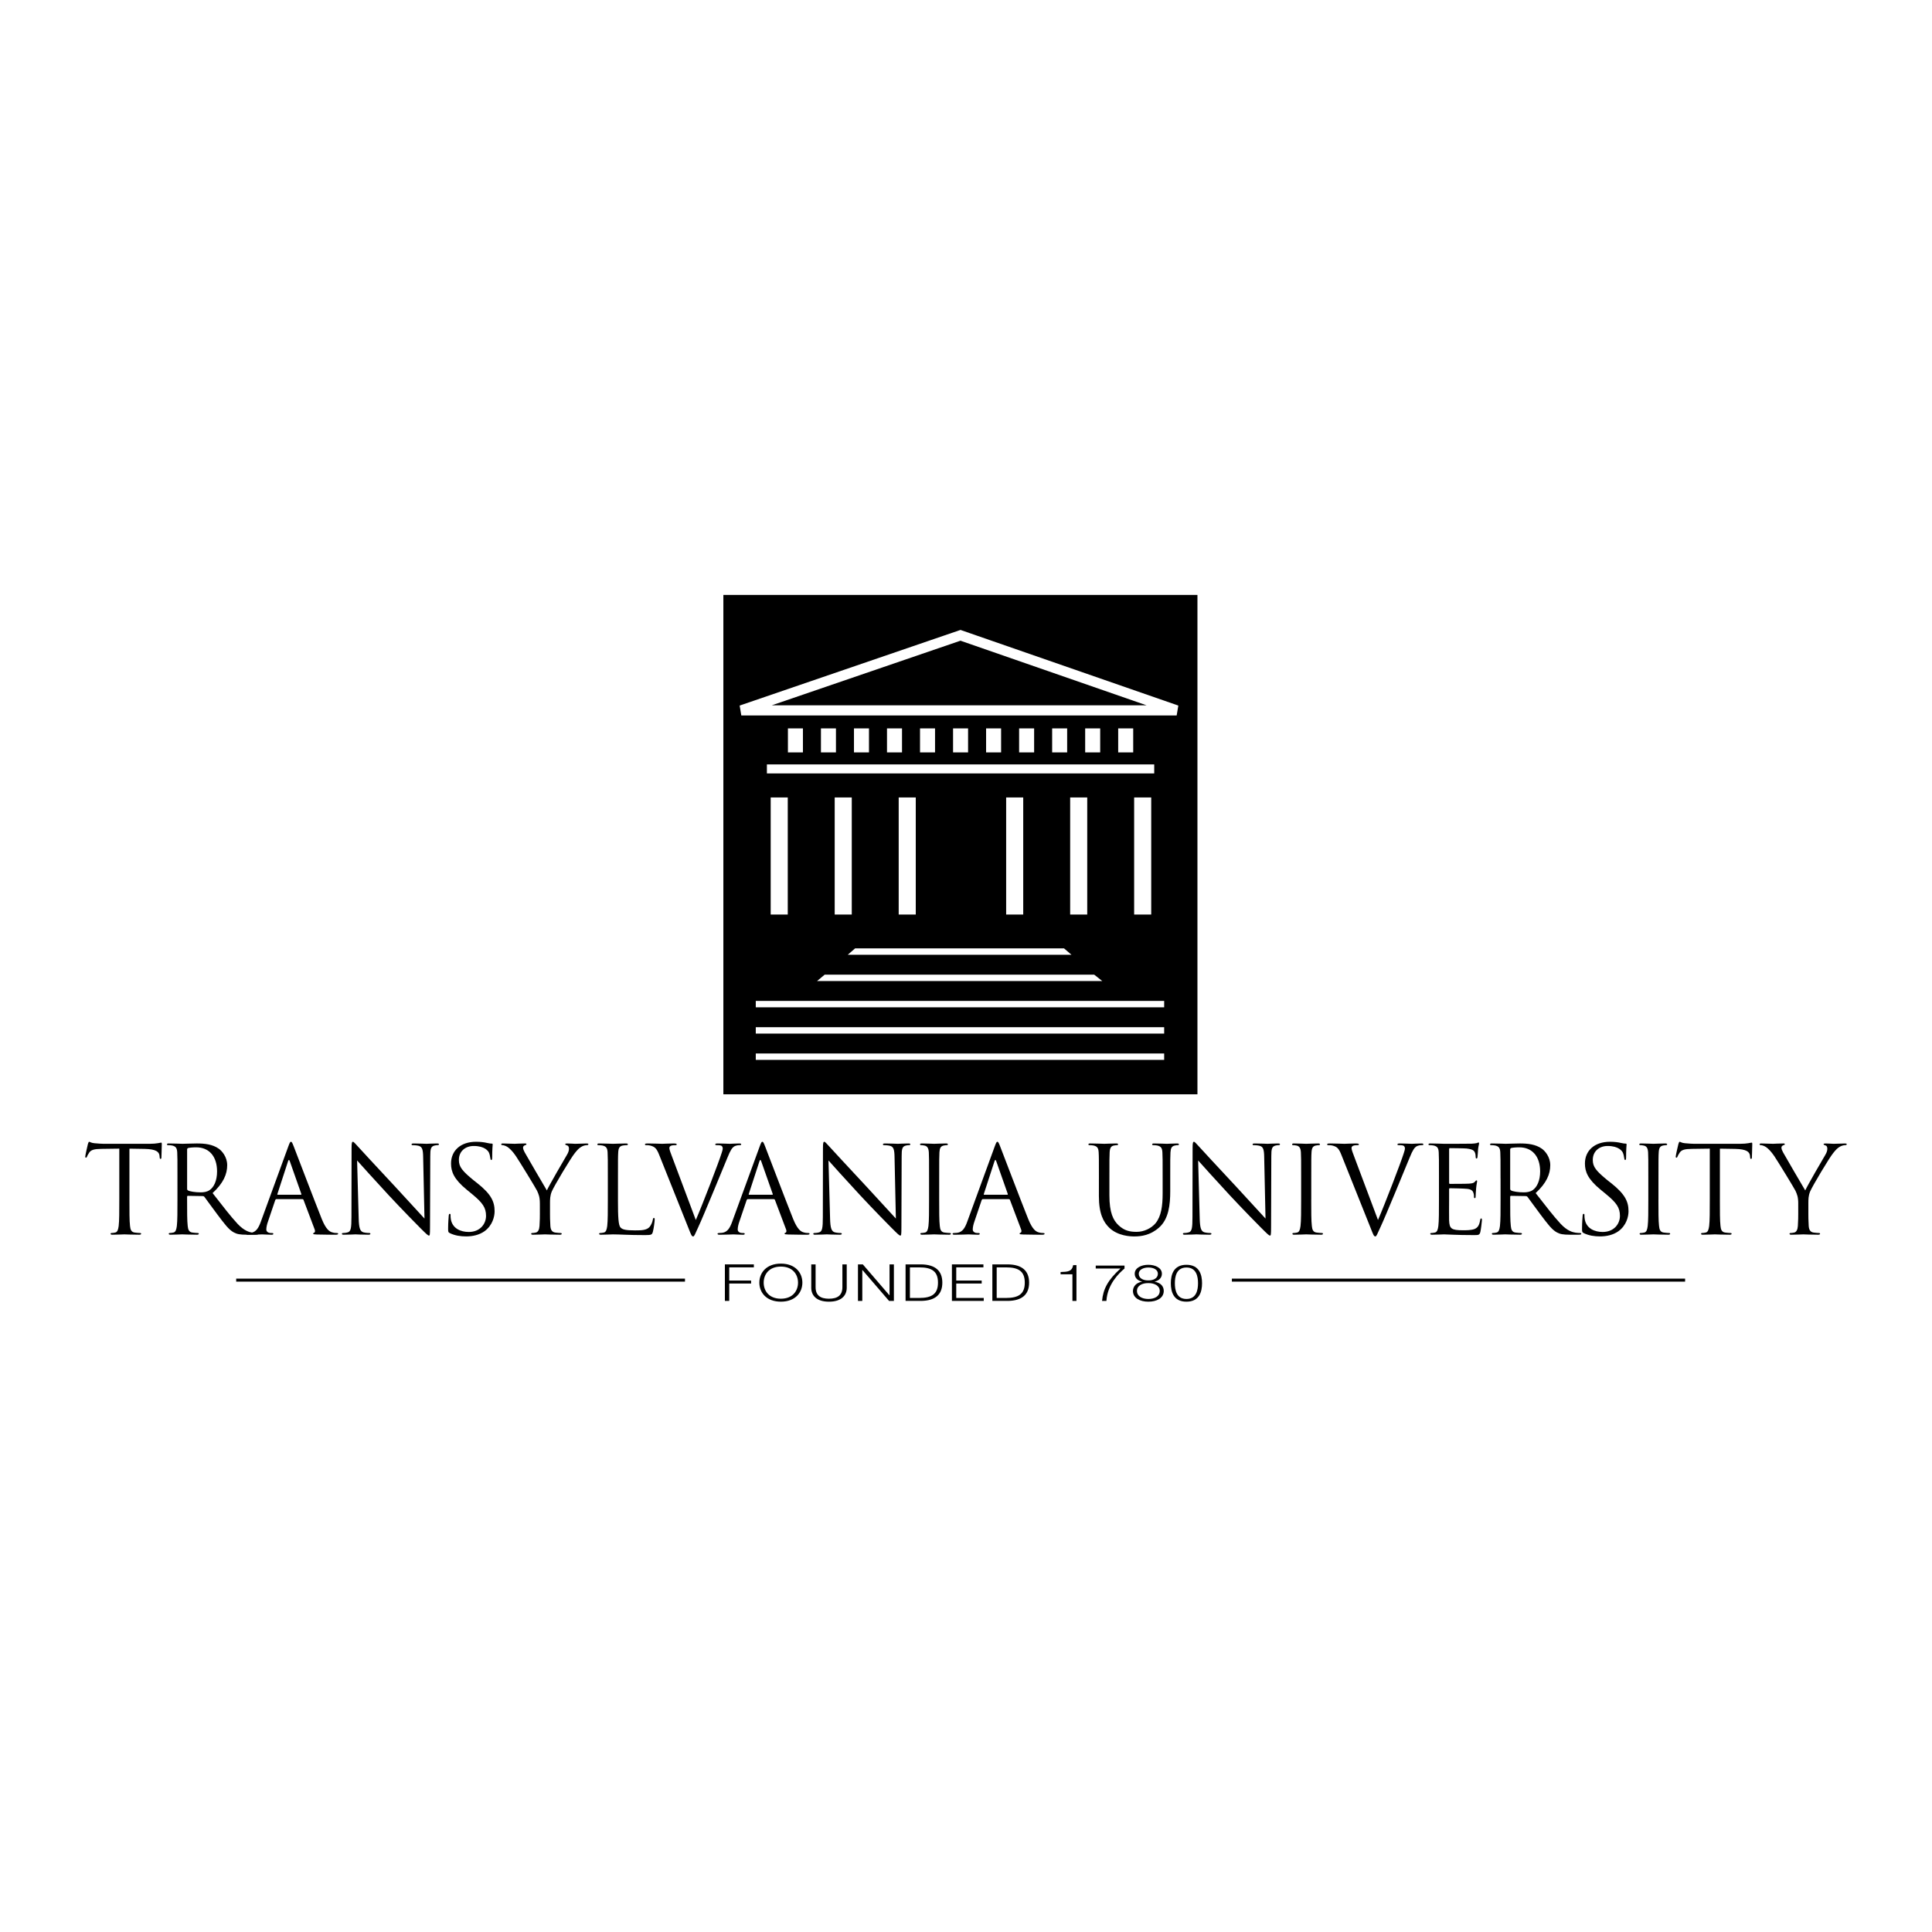 <?xml version="1.0" encoding="utf-8"?>
<!-- Generator: Adobe Illustrator 13.0.0, SVG Export Plug-In . SVG Version: 6.00 Build 14948)  -->
<!DOCTYPE svg PUBLIC "-//W3C//DTD SVG 1.0//EN" "http://www.w3.org/TR/2001/REC-SVG-20010904/DTD/svg10.dtd">
<svg version="1.0" id="Layer_1" xmlns="http://www.w3.org/2000/svg" xmlns:xlink="http://www.w3.org/1999/xlink" x="0px" y="0px"
	 width="192.756px" height="192.756px" viewBox="0 0 192.756 192.756" enable-background="new 0 0 192.756 192.756"
	 xml:space="preserve">
<g>
	<polygon fill-rule="evenodd" clip-rule="evenodd" fill="#FFFFFF" points="0,0 192.756,0 192.756,192.756 0,192.756 0,0 	"/>
	<path fill="none" stroke="#000000" stroke-width="0.3" stroke-miterlimit="2.613" d="M23.565,127.719h44.776 M122.905,127.719
		h45.218"/>
	<polygon fill-rule="evenodd" clip-rule="evenodd" points="72.17,59.356 119.469,59.356 119.469,109.179 72.17,109.179 
		72.17,59.356 	"/>
	<polygon fill-rule="evenodd" clip-rule="evenodd" fill="#FFFFFF" points="113.154,91.244 114.857,91.244 114.857,79.562 
		113.154,79.562 113.154,91.244 	"/>
	<polygon fill-rule="evenodd" clip-rule="evenodd" stroke="#FFFFFF" stroke-width="1.015" stroke-miterlimit="2.613" points="
		73.96,70.874 117.396,70.874 95.828,63.385 73.96,70.874 	"/>
	<polygon fill-rule="evenodd" clip-rule="evenodd" fill="#FFFFFF" points="76.514,77.164 115.157,77.164 115.157,76.266 
		76.514,76.266 76.514,77.164 	"/>
	<polygon fill-rule="evenodd" clip-rule="evenodd" fill="#FFFFFF" points="78.611,75.067 80.108,75.067 80.108,72.672 
		78.611,72.672 78.611,75.067 	"/>
	<polygon fill-rule="evenodd" clip-rule="evenodd" fill="#FFFFFF" points="81.906,75.067 83.403,75.067 83.403,72.672 
		81.906,72.672 81.906,75.067 	"/>
	<polygon fill-rule="evenodd" clip-rule="evenodd" fill="#FFFFFF" points="85.201,75.067 86.698,75.067 86.698,72.672 
		85.201,72.672 85.201,75.067 	"/>
	<polygon fill-rule="evenodd" clip-rule="evenodd" fill="#FFFFFF" points="88.496,75.067 89.994,75.067 89.994,72.672 
		88.496,72.672 88.496,75.067 	"/>
	<polygon fill-rule="evenodd" clip-rule="evenodd" fill="#FFFFFF" points="91.791,75.067 93.289,75.067 93.289,72.672 
		91.791,72.672 91.791,75.067 	"/>
	<polygon fill-rule="evenodd" clip-rule="evenodd" fill="#FFFFFF" points="95.087,75.067 96.585,75.067 96.585,72.672 
		95.087,72.672 95.087,75.067 	"/>
	<polygon fill-rule="evenodd" clip-rule="evenodd" fill="#FFFFFF" points="98.383,75.067 99.88,75.067 99.88,72.672 98.383,72.672 
		98.383,75.067 	"/>
	<polygon fill-rule="evenodd" clip-rule="evenodd" fill="#FFFFFF" points="101.677,75.067 103.175,75.067 103.175,72.672 
		101.677,72.672 101.677,75.067 	"/>
	<polygon fill-rule="evenodd" clip-rule="evenodd" fill="#FFFFFF" points="104.973,75.067 106.47,75.067 106.47,72.672 
		104.973,72.672 104.973,75.067 	"/>
	<polygon fill-rule="evenodd" clip-rule="evenodd" fill="#FFFFFF" points="108.268,75.067 109.766,75.067 109.766,72.672 
		108.268,72.672 108.268,75.067 	"/>
	<polygon fill-rule="evenodd" clip-rule="evenodd" fill="#FFFFFF" points="111.562,75.067 113.06,75.067 113.06,72.672 
		111.562,72.672 111.562,75.067 	"/>
	<polygon fill-rule="evenodd" clip-rule="evenodd" fill="#FFFFFF" points="106.77,91.244 108.473,91.244 108.473,79.562 
		106.77,79.562 106.77,91.244 	"/>
	<polygon fill-rule="evenodd" clip-rule="evenodd" fill="#FFFFFF" points="100.384,91.244 102.087,91.244 102.087,79.562 
		100.384,79.562 100.384,91.244 	"/>
	<polygon fill-rule="evenodd" clip-rule="evenodd" fill="#FFFFFF" points="89.663,91.244 91.366,91.244 91.366,79.562 
		89.663,79.562 89.663,91.244 	"/>
	<polygon fill-rule="evenodd" clip-rule="evenodd" fill="#FFFFFF" points="83.278,91.244 84.981,91.244 84.981,79.562 
		83.278,79.562 83.278,91.244 	"/>
	<polygon fill-rule="evenodd" clip-rule="evenodd" fill="#FFFFFF" points="76.892,91.244 78.595,91.244 78.595,79.562 
		76.892,79.562 76.892,91.244 	"/>
	<polygon fill-rule="evenodd" clip-rule="evenodd" fill="#FFFFFF" points="75.404,105.744 116.149,105.744 116.149,105.106 
		75.404,105.106 75.404,105.744 	"/>
	<polygon fill-rule="evenodd" clip-rule="evenodd" fill="#FFFFFF" points="75.404,103.122 116.149,103.122 116.149,102.484 
		75.404,102.484 75.404,103.122 	"/>
	<polygon fill-rule="evenodd" clip-rule="evenodd" fill="#FFFFFF" points="75.404,100.5 116.149,100.5 116.149,99.862 
		75.404,99.862 75.404,100.5 	"/>
	<polygon fill-rule="evenodd" clip-rule="evenodd" fill="#FFFFFF" points="109.975,97.88 109.17,97.242 82.278,97.242 81.516,97.88 
		109.975,97.88 	"/>
	<polygon fill-rule="evenodd" clip-rule="evenodd" fill="#FFFFFF" points="106.902,95.258 106.158,94.62 85.316,94.62 
		84.581,95.258 106.902,95.258 	"/>
	<path fill-rule="evenodd" clip-rule="evenodd" d="M12.912,119.696c0,1.156,0,2.107,0.06,2.614c0.037,0.349,0.109,0.614,0.47,0.662
		c0.168,0.023,0.433,0.047,0.542,0.047c0.072,0,0.097,0.037,0.097,0.073c0,0.061-0.061,0.096-0.194,0.096
		c-0.663,0-1.42-0.035-1.48-0.035c-0.061,0-0.82,0.035-1.181,0.035c-0.132,0-0.193-0.023-0.193-0.096
		c0-0.036,0.025-0.073,0.097-0.073c0.108,0,0.252-0.023,0.361-0.047c0.241-0.048,0.301-0.313,0.35-0.662
		c0.061-0.507,0.061-1.458,0.061-2.614v-5.096l-1.784,0.024c-0.747,0.012-1.036,0.096-1.229,0.386
		c-0.132,0.205-0.169,0.289-0.204,0.373c-0.037,0.097-0.073,0.12-0.122,0.12c-0.036,0-0.059-0.035-0.059-0.107
		c0-0.12,0.241-1.158,0.265-1.253c0.023-0.072,0.072-0.229,0.12-0.229c0.084,0,0.205,0.12,0.531,0.145
		c0.348,0.036,0.806,0.06,0.951,0.06h4.518c0.771,0,1.095-0.12,1.193-0.12c0.06,0,0.06,0.073,0.06,0.146
		c0,0.361-0.037,1.192-0.037,1.325c0,0.107-0.036,0.155-0.083,0.155c-0.06,0-0.085-0.035-0.097-0.204l-0.012-0.132
		c-0.048-0.362-0.325-0.64-1.482-0.663l-1.518-0.024V119.696L12.912,119.696z"/>
	<path fill-rule="evenodd" clip-rule="evenodd" d="M17.705,117.576c0-1.879,0-2.217-0.023-2.602
		c-0.025-0.409-0.121-0.603-0.519-0.688c-0.095-0.023-0.301-0.035-0.409-0.035c-0.048,0-0.097-0.024-0.097-0.072
		c0-0.073,0.061-0.097,0.192-0.097c0.542,0,1.302,0.035,1.362,0.035c0.132,0,1.047-0.035,1.421-0.035
		c0.759,0,1.566,0.072,2.205,0.53c0.301,0.216,0.831,0.807,0.831,1.639c0,0.89-0.373,1.781-1.458,2.782
		c0.988,1.265,1.807,2.336,2.506,3.083c0.649,0.687,1.168,0.818,1.469,0.867c0.229,0.035,0.396,0.035,0.47,0.035
		c0.06,0,0.107,0.037,0.107,0.073c0,0.072-0.072,0.096-0.289,0.096h-0.856c-0.675,0-0.976-0.06-1.289-0.229
		c-0.518-0.276-0.939-0.867-1.626-1.771c-0.505-0.663-1.071-1.47-1.312-1.782c-0.048-0.049-0.085-0.072-0.157-0.072l-1.481-0.024
		c-0.06,0-0.085,0.036-0.085,0.097v0.289c0,1.156,0,2.107,0.06,2.614c0.037,0.349,0.109,0.614,0.47,0.662
		c0.169,0.023,0.434,0.047,0.542,0.047c0.072,0,0.096,0.037,0.096,0.073c0,0.061-0.06,0.096-0.192,0.096
		c-0.663,0-1.421-0.035-1.481-0.035c-0.012,0-0.771,0.035-1.133,0.035c-0.132,0-0.192-0.023-0.192-0.096
		c0-0.036,0.023-0.073,0.097-0.073c0.107,0,0.252-0.023,0.361-0.047c0.24-0.048,0.3-0.313,0.349-0.662
		c0.06-0.507,0.06-1.458,0.06-2.614V117.576L17.705,117.576z M18.669,118.624c0,0.061,0.025,0.108,0.085,0.145
		c0.181,0.108,0.735,0.192,1.265,0.192c0.288,0,0.625-0.035,0.902-0.229c0.422-0.289,0.736-0.939,0.736-1.855
		c0-1.506-0.796-2.408-2.085-2.408c-0.361,0-0.686,0.036-0.806,0.071c-0.061,0.025-0.097,0.073-0.097,0.146V118.624L18.669,118.624z
		"/>
	<path fill-rule="evenodd" clip-rule="evenodd" d="M28.763,114.384c0.144-0.397,0.192-0.47,0.265-0.47s0.12,0.061,0.265,0.434
		c0.181,0.458,2.073,5.433,2.807,7.264c0.433,1.072,0.783,1.265,1.036,1.337c0.181,0.06,0.361,0.071,0.482,0.071
		c0.072,0,0.12,0.014,0.12,0.073c0,0.072-0.109,0.096-0.241,0.096c-0.18,0-1.061,0-1.891-0.023
		c-0.229-0.012-0.362-0.012-0.362-0.085c0-0.047,0.036-0.072,0.084-0.084c0.072-0.023,0.144-0.132,0.072-0.324l-1.12-2.964
		c-0.025-0.048-0.048-0.072-0.108-0.072h-2.59c-0.06,0-0.096,0.036-0.12,0.097l-0.723,2.132c-0.109,0.301-0.169,0.59-0.169,0.808
		c0,0.24,0.254,0.348,0.458,0.348h0.121c0.083,0,0.121,0.025,0.121,0.073c0,0.072-0.072,0.096-0.181,0.096
		c-0.289,0-0.806-0.035-0.939-0.035c-0.133,0-0.796,0.035-1.361,0.035c-0.157,0-0.229-0.023-0.229-0.096
		c0-0.048,0.048-0.073,0.109-0.073c0.084,0,0.253-0.012,0.35-0.023c0.554-0.071,0.794-0.53,1.012-1.132L28.763,114.384
		L28.763,114.384z M30.015,119.201c0.06,0,0.06-0.035,0.048-0.083l-1.145-3.253c-0.06-0.181-0.12-0.181-0.181,0l-1.059,3.253
		c-0.025,0.06,0,0.083,0.036,0.083H30.015L30.015,119.201z"/>
	<path fill-rule="evenodd" clip-rule="evenodd" d="M35.786,121.551c0.023,0.988,0.144,1.301,0.47,1.397
		c0.228,0.06,0.493,0.071,0.602,0.071c0.06,0,0.096,0.025,0.096,0.073c0,0.072-0.072,0.096-0.216,0.096
		c-0.688,0-1.17-0.035-1.277-0.035c-0.108,0-0.615,0.035-1.157,0.035c-0.121,0-0.192-0.012-0.192-0.096
		c0-0.048,0.037-0.073,0.097-0.073c0.096,0,0.313-0.012,0.494-0.071c0.301-0.084,0.361-0.434,0.361-1.529l0.012-6.902
		c0-0.471,0.036-0.603,0.132-0.603c0.097,0,0.301,0.266,0.421,0.385c0.181,0.206,1.976,2.146,3.831,4.133
		c1.192,1.276,2.505,2.746,2.89,3.144l-0.132-6.119c-0.011-0.782-0.096-1.048-0.47-1.144c-0.216-0.049-0.494-0.061-0.59-0.061
		c-0.085,0-0.097-0.036-0.097-0.085c0-0.072,0.097-0.084,0.241-0.084c0.542,0,1.121,0.035,1.253,0.035s0.529-0.035,1.024-0.035
		c0.132,0,0.216,0.012,0.216,0.084c0,0.049-0.049,0.085-0.132,0.085c-0.061,0-0.144,0-0.29,0.035
		c-0.397,0.085-0.445,0.35-0.445,1.072l-0.025,7.06c0,0.795-0.023,0.854-0.107,0.854c-0.097,0-0.241-0.132-0.88-0.771
		c-0.132-0.121-1.867-1.892-3.144-3.265c-1.397-1.506-2.758-3.023-3.144-3.457L35.786,121.551L35.786,121.551z"/>
	<path fill-rule="evenodd" clip-rule="evenodd" d="M44.89,123.033c-0.169-0.085-0.181-0.133-0.181-0.459
		c0-0.602,0.049-1.084,0.061-1.276c0.012-0.132,0.036-0.192,0.096-0.192c0.073,0,0.085,0.035,0.085,0.132
		c0,0.109,0,0.278,0.036,0.445c0.181,0.892,0.977,1.229,1.783,1.229c1.156,0,1.722-0.831,1.722-1.603
		c0-0.831-0.348-1.312-1.385-2.168l-0.541-0.445c-1.278-1.048-1.566-1.795-1.566-2.614c0-1.288,0.963-2.168,2.493-2.168
		c0.47,0,0.819,0.049,1.12,0.12c0.229,0.049,0.326,0.061,0.422,0.061c0.097,0,0.12,0.023,0.12,0.085
		c0,0.059-0.048,0.457-0.048,1.276c0,0.192-0.024,0.276-0.084,0.276c-0.072,0-0.083-0.06-0.097-0.156
		c-0.012-0.145-0.083-0.469-0.156-0.602c-0.072-0.134-0.398-0.639-1.506-0.639c-0.832,0-1.481,0.519-1.481,1.396
		c0,0.687,0.336,1.097,1.469,2.025l0.337,0.264c1.421,1.12,1.758,1.867,1.758,2.831c0,0.494-0.192,1.409-1.022,1.999
		c-0.519,0.362-1.169,0.506-1.819,0.506C45.938,123.357,45.384,123.273,44.89,123.033L44.89,123.033z"/>
	<path fill-rule="evenodd" clip-rule="evenodd" d="M53.862,120.069c0-0.65-0.121-0.915-0.277-1.265
		c-0.084-0.192-1.698-2.843-2.12-3.469c-0.301-0.446-0.603-0.747-0.818-0.892c-0.181-0.12-0.41-0.192-0.519-0.192
		c-0.06,0-0.121-0.024-0.121-0.085c0-0.049,0.048-0.084,0.157-0.084c0.229,0,1.132,0.035,1.193,0.035
		c0.084,0,0.541-0.035,1.011-0.035c0.132,0,0.157,0.035,0.157,0.084s-0.072,0.061-0.181,0.108c-0.097,0.049-0.157,0.12-0.157,0.218
		c0,0.144,0.061,0.288,0.157,0.469c0.192,0.35,2,3.457,2.216,3.807c0.229-0.506,1.758-3.145,1.999-3.541
		c0.157-0.253,0.206-0.458,0.206-0.614c0-0.169-0.048-0.301-0.192-0.338c-0.109-0.037-0.181-0.06-0.181-0.12
		c0-0.049,0.072-0.072,0.193-0.072c0.313,0,0.698,0.035,0.795,0.035c0.072,0,0.94-0.035,1.168-0.035
		c0.085,0,0.157,0.023,0.157,0.072c0,0.061-0.06,0.097-0.157,0.097c-0.132,0-0.361,0.047-0.554,0.168
		c-0.241,0.146-0.373,0.289-0.638,0.615c-0.398,0.481-2.085,3.312-2.301,3.83c-0.181,0.433-0.181,0.807-0.181,1.204v1.036
		c0,0.192,0,0.698,0.036,1.205c0.024,0.349,0.132,0.614,0.493,0.662c0.169,0.023,0.435,0.047,0.542,0.047
		c0.072,0,0.097,0.037,0.097,0.073c0,0.061-0.06,0.096-0.192,0.096c-0.663,0-1.422-0.035-1.482-0.035
		c-0.061,0-0.819,0.035-1.18,0.035c-0.132,0-0.192-0.023-0.192-0.096c0-0.036,0.023-0.073,0.096-0.073
		c0.108,0,0.252-0.023,0.361-0.047c0.241-0.048,0.35-0.313,0.373-0.662c0.037-0.507,0.037-1.013,0.037-1.205V120.069L53.862,120.069
		z"/>
	<path fill-rule="evenodd" clip-rule="evenodd" d="M61.653,119.72c0,1.771,0.049,2.542,0.266,2.758
		c0.193,0.194,0.506,0.278,1.446,0.278c0.638,0,1.168-0.013,1.458-0.362c0.156-0.192,0.276-0.493,0.313-0.723
		c0.012-0.096,0.035-0.155,0.109-0.155c0.06,0,0.072,0.047,0.072,0.181c0,0.132-0.085,0.854-0.181,1.204
		c-0.085,0.276-0.121,0.325-0.759,0.325c-1.734,0-2.53-0.072-3.228-0.072c-0.109,0-0.82,0.035-1.181,0.035
		c-0.132,0-0.192-0.023-0.192-0.096c0-0.036,0.024-0.073,0.097-0.073c0.109,0,0.252-0.023,0.361-0.047
		c0.241-0.048,0.301-0.313,0.35-0.662c0.06-0.507,0.06-1.458,0.06-2.614v-2.12c0-1.879,0-2.217-0.024-2.602
		c-0.024-0.409-0.121-0.603-0.518-0.688c-0.097-0.023-0.301-0.035-0.41-0.035c-0.048,0-0.097-0.024-0.097-0.072
		c0-0.073,0.06-0.097,0.192-0.097c0.542,0,1.302,0.035,1.362,0.035s0.939-0.035,1.3-0.035c0.133,0,0.194,0.023,0.194,0.097
		c0,0.048-0.048,0.072-0.097,0.072c-0.084,0-0.253,0.012-0.398,0.035c-0.348,0.061-0.445,0.266-0.468,0.688
		c-0.025,0.385-0.025,0.723-0.025,2.602V119.72L61.653,119.72z"/>
	<path fill-rule="evenodd" clip-rule="evenodd" d="M69.421,121.72c0.699-1.614,2.312-5.818,2.578-6.685
		c0.06-0.181,0.107-0.35,0.107-0.459c0-0.097-0.036-0.217-0.156-0.277c-0.146-0.047-0.327-0.047-0.458-0.047
		c-0.072,0-0.132-0.014-0.132-0.072c0-0.073,0.072-0.097,0.264-0.097c0.482,0,1.038,0.035,1.181,0.035
		c0.072,0,0.591-0.035,0.939-0.035c0.133,0,0.206,0.023,0.206,0.084s-0.049,0.085-0.146,0.085c-0.084,0-0.349,0-0.578,0.144
		c-0.157,0.109-0.338,0.313-0.662,1.133c-0.133,0.337-0.735,1.782-1.349,3.265c-0.734,1.759-1.277,3.059-1.554,3.649
		c-0.338,0.723-0.385,0.915-0.505,0.915c-0.146,0-0.206-0.169-0.435-0.746l-2.951-7.384c-0.266-0.675-0.446-0.808-0.868-0.929
		c-0.181-0.047-0.385-0.047-0.457-0.047c-0.072,0-0.097-0.036-0.097-0.085c0-0.072,0.121-0.084,0.313-0.084
		c0.579,0,1.265,0.035,1.41,0.035c0.121,0,0.663-0.035,1.12-0.035c0.217,0,0.326,0.023,0.326,0.084s-0.037,0.085-0.12,0.085
		c-0.134,0-0.35,0.012-0.458,0.061c-0.132,0.06-0.157,0.156-0.157,0.24c0,0.156,0.146,0.529,0.326,1L69.421,121.72L69.421,121.72z"
		/>
	<path fill-rule="evenodd" clip-rule="evenodd" d="M75.793,114.384c0.145-0.397,0.194-0.47,0.266-0.47
		c0.072,0,0.121,0.061,0.265,0.434c0.181,0.458,2.071,5.433,2.806,7.264c0.435,1.072,0.783,1.265,1.037,1.337
		c0.181,0.06,0.361,0.071,0.482,0.071c0.072,0,0.121,0.014,0.121,0.073c0,0.072-0.109,0.096-0.241,0.096
		c-0.181,0-1.061,0-1.892-0.023c-0.229-0.012-0.361-0.012-0.361-0.085c0-0.047,0.036-0.072,0.085-0.084
		c0.072-0.023,0.144-0.132,0.072-0.324l-1.121-2.964c-0.023-0.048-0.047-0.072-0.108-0.072h-2.59c-0.06,0-0.097,0.036-0.12,0.097
		l-0.723,2.132c-0.109,0.301-0.169,0.59-0.169,0.808c0,0.24,0.253,0.348,0.458,0.348h0.121c0.084,0,0.12,0.025,0.12,0.073
		c0,0.072-0.073,0.096-0.181,0.096c-0.289,0-0.808-0.035-0.94-0.035s-0.795,0.035-1.361,0.035c-0.157,0-0.229-0.023-0.229-0.096
		c0-0.048,0.048-0.073,0.109-0.073c0.084,0,0.253-0.012,0.348-0.023c0.555-0.071,0.796-0.53,1.012-1.132L75.793,114.384
		L75.793,114.384z M77.046,119.201c0.06,0,0.06-0.035,0.048-0.083l-1.145-3.253c-0.06-0.181-0.121-0.181-0.181,0l-1.06,3.253
		c-0.024,0.06,0,0.083,0.036,0.083H77.046L77.046,119.201z"/>
	<path fill-rule="evenodd" clip-rule="evenodd" d="M82.816,121.551c0.023,0.988,0.144,1.301,0.469,1.397
		c0.229,0.06,0.494,0.071,0.602,0.071c0.061,0,0.097,0.025,0.097,0.073c0,0.072-0.072,0.096-0.217,0.096
		c-0.686,0-1.168-0.035-1.277-0.035c-0.108,0-0.614,0.035-1.156,0.035c-0.12,0-0.192-0.012-0.192-0.096
		c0-0.048,0.035-0.073,0.096-0.073c0.097,0,0.314-0.012,0.495-0.071c0.301-0.084,0.361-0.434,0.361-1.529l0.012-6.902
		c0-0.471,0.036-0.603,0.132-0.603s0.301,0.266,0.421,0.385c0.181,0.206,1.976,2.146,3.83,4.133
		c1.193,1.276,2.506,2.746,2.891,3.144l-0.132-6.119c-0.012-0.782-0.097-1.048-0.47-1.144c-0.217-0.049-0.494-0.061-0.591-0.061
		c-0.083,0-0.096-0.036-0.096-0.085c0-0.072,0.096-0.084,0.241-0.084c0.542,0,1.119,0.035,1.252,0.035
		c0.133,0,0.53-0.035,1.023-0.035c0.133,0,0.218,0.012,0.218,0.084c0,0.049-0.049,0.085-0.133,0.085c-0.06,0-0.145,0-0.289,0.035
		c-0.398,0.085-0.445,0.35-0.445,1.072l-0.024,7.06c0,0.795-0.024,0.854-0.109,0.854c-0.096,0-0.241-0.132-0.879-0.771
		c-0.132-0.121-1.867-1.892-3.144-3.265c-1.397-1.506-2.759-3.023-3.144-3.457L82.816,121.551L82.816,121.551z"/>
	<path fill-rule="evenodd" clip-rule="evenodd" d="M93.703,119.696c0,1.156,0,2.107,0.06,2.614c0.037,0.349,0.109,0.614,0.47,0.662
		c0.169,0.023,0.433,0.047,0.542,0.047c0.072,0,0.096,0.037,0.096,0.073c0,0.061-0.06,0.096-0.192,0.096
		c-0.663,0-1.421-0.035-1.481-0.035c-0.06,0-0.819,0.035-1.181,0.035c-0.132,0-0.192-0.023-0.192-0.096
		c0-0.036,0.023-0.073,0.095-0.073c0.109,0,0.254-0.023,0.362-0.047c0.241-0.048,0.301-0.313,0.35-0.662
		c0.06-0.507,0.06-1.458,0.06-2.614v-2.12c0-1.879,0-2.217-0.023-2.602c-0.025-0.409-0.146-0.615-0.41-0.676
		c-0.132-0.035-0.29-0.047-0.373-0.047c-0.048,0-0.097-0.024-0.097-0.072c0-0.073,0.06-0.097,0.192-0.097
		c0.398,0,1.157,0.035,1.217,0.035c0.061,0,0.819-0.035,1.18-0.035c0.132,0,0.192,0.023,0.192,0.097
		c0,0.048-0.047,0.072-0.096,0.072c-0.085,0-0.157,0.012-0.301,0.035c-0.327,0.061-0.422,0.266-0.447,0.688
		c-0.023,0.385-0.023,0.723-0.023,2.602V119.696L93.703,119.696z"/>
	<path fill-rule="evenodd" clip-rule="evenodd" d="M99.243,114.384c0.146-0.397,0.192-0.47,0.266-0.47
		c0.072,0,0.12,0.061,0.265,0.434c0.181,0.458,2.071,5.433,2.807,7.264c0.433,1.072,0.782,1.265,1.035,1.337
		c0.181,0.06,0.361,0.071,0.482,0.071c0.072,0,0.12,0.014,0.12,0.073c0,0.072-0.107,0.096-0.241,0.096c-0.181,0-1.06,0-1.891-0.023
		c-0.229-0.012-0.361-0.012-0.361-0.085c0-0.047,0.037-0.072,0.085-0.084c0.072-0.023,0.145-0.132,0.072-0.324l-1.121-2.964
		c-0.023-0.048-0.048-0.072-0.108-0.072h-2.589c-0.061,0-0.097,0.036-0.121,0.097l-0.723,2.132c-0.108,0.301-0.168,0.59-0.168,0.808
		c0,0.24,0.253,0.348,0.458,0.348h0.12c0.084,0,0.12,0.025,0.12,0.073c0,0.072-0.072,0.096-0.181,0.096
		c-0.289,0-0.807-0.035-0.939-0.035c-0.133,0-0.795,0.035-1.361,0.035c-0.157,0-0.229-0.023-0.229-0.096
		c0-0.048,0.049-0.073,0.109-0.073c0.084,0,0.253-0.012,0.349-0.023c0.554-0.071,0.795-0.53,1.012-1.132L99.243,114.384
		L99.243,114.384z M100.496,119.201c0.061,0,0.061-0.035,0.049-0.083l-1.145-3.253c-0.061-0.181-0.121-0.181-0.181,0l-1.061,3.253
		c-0.023,0.06,0,0.083,0.036,0.083H100.496L100.496,119.201z"/>
	<path fill-rule="evenodd" clip-rule="evenodd" d="M109.639,117.576c0-1.879,0-2.217-0.025-2.602
		c-0.023-0.409-0.12-0.603-0.517-0.688c-0.097-0.023-0.302-0.035-0.41-0.035c-0.049,0-0.097-0.024-0.097-0.072
		c0-0.073,0.061-0.097,0.193-0.097c0.542,0,1.276,0.035,1.386,0.035c0.107,0,0.83-0.035,1.191-0.035
		c0.133,0,0.192,0.023,0.192,0.097c0,0.048-0.047,0.072-0.096,0.072c-0.085,0-0.156,0.012-0.301,0.035
		c-0.325,0.049-0.422,0.266-0.445,0.688c-0.024,0.385-0.024,0.723-0.024,2.602v1.686c0,1.735,0.385,2.481,0.903,2.975
		c0.591,0.556,1.133,0.664,1.818,0.664c0.734,0,1.458-0.35,1.891-0.868c0.555-0.686,0.699-1.71,0.699-2.951v-1.505
		c0-1.879,0-2.217-0.024-2.602c-0.023-0.409-0.12-0.603-0.518-0.688c-0.097-0.023-0.301-0.035-0.409-0.035
		c-0.049,0-0.096-0.024-0.096-0.072c0-0.073,0.06-0.097,0.192-0.097c0.542,0,1.204,0.035,1.276,0.035
		c0.084,0,0.65-0.035,1.013-0.035c0.132,0,0.192,0.023,0.192,0.097c0,0.048-0.049,0.072-0.098,0.072c-0.083,0-0.155,0-0.301,0.035
		c-0.324,0.061-0.421,0.266-0.445,0.688c-0.024,0.385-0.024,0.723-0.024,2.602v1.289c0,1.3-0.145,2.746-1.108,3.601
		c-0.866,0.771-1.77,0.892-2.48,0.892c-0.41,0-1.627-0.048-2.481-0.854c-0.591-0.566-1.048-1.409-1.048-3.168V117.576
		L109.639,117.576z"/>
	<path fill-rule="evenodd" clip-rule="evenodd" d="M119.695,121.551c0.023,0.988,0.144,1.301,0.47,1.397
		c0.229,0.06,0.493,0.071,0.603,0.071c0.06,0,0.096,0.025,0.096,0.073c0,0.072-0.072,0.096-0.217,0.096
		c-0.688,0-1.169-0.035-1.276-0.035c-0.108,0-0.615,0.035-1.156,0.035c-0.12,0-0.193-0.012-0.193-0.096
		c0-0.048,0.036-0.073,0.097-0.073c0.097,0,0.312-0.012,0.494-0.071c0.301-0.084,0.36-0.434,0.36-1.529l0.013-6.902
		c0-0.471,0.036-0.603,0.132-0.603c0.097,0,0.301,0.266,0.422,0.385c0.181,0.206,1.976,2.146,3.831,4.133
		c1.191,1.276,2.505,2.746,2.89,3.144l-0.132-6.119c-0.012-0.782-0.096-1.048-0.471-1.144c-0.216-0.049-0.493-0.061-0.589-0.061
		c-0.085,0-0.097-0.036-0.097-0.085c0-0.072,0.097-0.084,0.24-0.084c0.543,0,1.121,0.035,1.254,0.035
		c0.132,0,0.53-0.035,1.023-0.035c0.133,0,0.216,0.012,0.216,0.084c0,0.049-0.047,0.085-0.132,0.085c-0.061,0-0.144,0-0.289,0.035
		c-0.396,0.085-0.445,0.35-0.445,1.072l-0.023,7.06c0,0.795-0.025,0.854-0.109,0.854c-0.096,0-0.24-0.132-0.879-0.771
		c-0.133-0.121-1.868-1.892-3.145-3.265c-1.397-1.506-2.758-3.023-3.144-3.457L119.695,121.551L119.695,121.551z"/>
	<path fill-rule="evenodd" clip-rule="evenodd" d="M130.822,119.696c0,1.156,0,2.107,0.061,2.614
		c0.037,0.349,0.108,0.614,0.47,0.662c0.169,0.023,0.434,0.047,0.542,0.047c0.072,0,0.097,0.037,0.097,0.073
		c0,0.061-0.06,0.096-0.192,0.096c-0.662,0-1.422-0.035-1.481-0.035c-0.061,0-0.819,0.035-1.18,0.035
		c-0.134,0-0.194-0.023-0.194-0.096c0-0.036,0.025-0.073,0.097-0.073c0.109,0,0.253-0.023,0.362-0.047
		c0.24-0.048,0.301-0.313,0.349-0.662c0.061-0.507,0.061-1.458,0.061-2.614v-2.12c0-1.879,0-2.217-0.024-2.602
		c-0.024-0.409-0.145-0.615-0.409-0.676c-0.133-0.035-0.289-0.047-0.374-0.047c-0.047,0-0.096-0.024-0.096-0.072
		c0-0.073,0.061-0.097,0.192-0.097c0.397,0,1.156,0.035,1.217,0.035c0.06,0,0.819-0.035,1.181-0.035
		c0.133,0,0.192,0.023,0.192,0.097c0,0.048-0.049,0.072-0.097,0.072c-0.084,0-0.156,0.012-0.301,0.035
		c-0.325,0.061-0.422,0.266-0.445,0.688c-0.025,0.385-0.025,0.723-0.025,2.602V119.696L130.822,119.696z"/>
	<path fill-rule="evenodd" clip-rule="evenodd" d="M137.483,121.72c0.699-1.614,2.312-5.818,2.578-6.685
		c0.061-0.181,0.108-0.35,0.108-0.459c0-0.097-0.036-0.217-0.156-0.277c-0.145-0.047-0.325-0.047-0.459-0.047
		c-0.071,0-0.132-0.014-0.132-0.072c0-0.073,0.073-0.097,0.266-0.097c0.481,0,1.036,0.035,1.18,0.035
		c0.072,0,0.591-0.035,0.94-0.035c0.132,0,0.204,0.023,0.204,0.084s-0.048,0.085-0.144,0.085c-0.086,0-0.35,0-0.579,0.144
		c-0.156,0.109-0.337,0.313-0.663,1.133c-0.132,0.337-0.734,1.782-1.348,3.265c-0.735,1.759-1.277,3.059-1.555,3.649
		c-0.337,0.723-0.385,0.915-0.506,0.915c-0.144,0-0.204-0.169-0.433-0.746l-2.952-7.384c-0.265-0.675-0.445-0.808-0.867-0.929
		c-0.18-0.047-0.386-0.047-0.458-0.047s-0.096-0.036-0.096-0.085c0-0.072,0.12-0.084,0.313-0.084c0.577,0,1.265,0.035,1.408,0.035
		c0.121,0,0.663-0.035,1.12-0.035c0.218,0,0.326,0.023,0.326,0.084s-0.037,0.085-0.121,0.085c-0.132,0-0.35,0.012-0.458,0.061
		c-0.132,0.06-0.155,0.156-0.155,0.24c0,0.156,0.144,0.529,0.324,1L137.483,121.72L137.483,121.72z"/>
	<path fill-rule="evenodd" clip-rule="evenodd" d="M143.566,117.576c0-1.879,0-2.217-0.024-2.602
		c-0.023-0.409-0.12-0.603-0.518-0.688c-0.097-0.023-0.301-0.035-0.409-0.035c-0.049,0-0.096-0.024-0.096-0.072
		c0-0.073,0.061-0.097,0.192-0.097c0.542,0,1.3,0.035,1.36,0.035c0.085,0,2.481,0,2.76-0.012c0.229-0.012,0.421-0.035,0.517-0.061
		c0.061-0.012,0.108-0.06,0.169-0.06c0.036,0,0.049,0.048,0.049,0.108c0,0.085-0.061,0.229-0.098,0.566
		c-0.012,0.12-0.035,0.65-0.06,0.795c-0.012,0.061-0.036,0.133-0.084,0.133c-0.072,0-0.097-0.061-0.097-0.157
		c0-0.084-0.012-0.289-0.072-0.434c-0.084-0.192-0.204-0.337-0.855-0.409c-0.204-0.023-1.518-0.036-1.649-0.036
		c-0.049,0-0.072,0.036-0.072,0.121v3.324c0,0.084,0.012,0.119,0.072,0.119c0.155,0,1.638,0,1.914-0.023
		c0.289-0.023,0.459-0.049,0.566-0.169c0.085-0.096,0.133-0.156,0.182-0.156c0.035,0,0.06,0.024,0.06,0.097s-0.06,0.277-0.097,0.675
		c-0.023,0.24-0.048,0.687-0.048,0.771c0,0.097,0,0.229-0.084,0.229c-0.061,0-0.084-0.048-0.084-0.108c0-0.12,0-0.24-0.049-0.396
		c-0.048-0.169-0.157-0.374-0.627-0.422c-0.324-0.037-1.518-0.061-1.722-0.061c-0.061,0-0.084,0.036-0.084,0.084v1.061
		c0,0.409-0.013,1.806,0,2.06c0.035,0.831,0.216,0.987,1.397,0.987c0.312,0,0.843,0,1.155-0.132
		c0.313-0.134,0.458-0.375,0.543-0.868c0.023-0.132,0.048-0.181,0.108-0.181c0.072,0,0.072,0.097,0.072,0.181
		c0,0.097-0.097,0.916-0.157,1.169c-0.084,0.313-0.181,0.313-0.651,0.313c-1.818,0-2.625-0.072-2.975-0.072
		c-0.061,0-0.818,0.035-1.18,0.035c-0.132,0-0.192-0.023-0.192-0.096c0-0.036,0.023-0.073,0.096-0.073
		c0.108,0,0.253-0.023,0.361-0.047c0.241-0.048,0.302-0.313,0.35-0.662c0.06-0.507,0.06-1.458,0.06-2.614V117.576L143.566,117.576z"
		/>
	<path fill-rule="evenodd" clip-rule="evenodd" d="M149.708,117.576c0-1.879,0-2.217-0.023-2.602
		c-0.023-0.409-0.12-0.603-0.519-0.688c-0.096-0.023-0.301-0.035-0.408-0.035c-0.049,0-0.097-0.024-0.097-0.072
		c0-0.073,0.06-0.097,0.192-0.097c0.542,0,1.302,0.035,1.361,0.035c0.133,0,1.048-0.035,1.421-0.035c0.76,0,1.566,0.072,2.205,0.53
		c0.301,0.216,0.83,0.807,0.83,1.639c0,0.89-0.373,1.781-1.457,2.782c0.988,1.265,1.807,2.336,2.506,3.083
		c0.649,0.687,1.168,0.818,1.469,0.867c0.229,0.035,0.398,0.035,0.471,0.035c0.06,0,0.108,0.037,0.108,0.073
		c0,0.072-0.073,0.096-0.289,0.096h-0.855c-0.674,0-0.976-0.06-1.289-0.229c-0.518-0.276-0.939-0.867-1.627-1.771
		c-0.505-0.663-1.071-1.47-1.312-1.782c-0.049-0.049-0.085-0.072-0.157-0.072l-1.481-0.024c-0.06,0-0.085,0.036-0.085,0.097v0.289
		c0,1.156,0,2.107,0.061,2.614c0.036,0.349,0.108,0.614,0.47,0.662c0.169,0.023,0.434,0.047,0.542,0.047
		c0.072,0,0.098,0.037,0.098,0.073c0,0.061-0.061,0.096-0.194,0.096c-0.661,0-1.421-0.035-1.481-0.035
		c-0.011,0-0.771,0.035-1.132,0.035c-0.133,0-0.192-0.023-0.192-0.096c0-0.036,0.023-0.073,0.097-0.073
		c0.107,0,0.252-0.023,0.361-0.047c0.241-0.048,0.301-0.313,0.349-0.662c0.06-0.507,0.06-1.458,0.06-2.614V117.576L149.708,117.576z
		 M150.672,118.624c0,0.061,0.025,0.108,0.085,0.145c0.181,0.108,0.734,0.192,1.265,0.192c0.289,0,0.626-0.035,0.904-0.229
		c0.42-0.289,0.734-0.939,0.734-1.855c0-1.506-0.795-2.408-2.085-2.408c-0.361,0-0.686,0.036-0.807,0.071
		c-0.06,0.025-0.097,0.073-0.097,0.146V118.624L150.672,118.624z"/>
	<path fill-rule="evenodd" clip-rule="evenodd" d="M158.021,123.033c-0.169-0.085-0.181-0.133-0.181-0.459
		c0-0.602,0.047-1.084,0.061-1.276c0.011-0.132,0.035-0.192,0.095-0.192c0.072,0,0.085,0.035,0.085,0.132
		c0,0.109,0,0.278,0.036,0.445c0.181,0.892,0.976,1.229,1.783,1.229c1.156,0,1.722-0.831,1.722-1.603
		c0-0.831-0.35-1.312-1.385-2.168l-0.542-0.445c-1.277-1.048-1.566-1.795-1.566-2.614c0-1.288,0.964-2.168,2.494-2.168
		c0.469,0,0.818,0.049,1.12,0.12c0.229,0.049,0.324,0.061,0.421,0.061s0.121,0.023,0.121,0.085c0,0.059-0.049,0.457-0.049,1.276
		c0,0.192-0.023,0.276-0.084,0.276c-0.071,0-0.085-0.06-0.097-0.156c-0.012-0.145-0.084-0.469-0.156-0.602
		c-0.072-0.134-0.397-0.639-1.506-0.639c-0.831,0-1.481,0.519-1.481,1.396c0,0.687,0.338,1.097,1.47,2.025l0.337,0.264
		c1.422,1.12,1.759,1.867,1.759,2.831c0,0.494-0.192,1.409-1.023,1.999c-0.518,0.362-1.169,0.506-1.819,0.506
		C159.067,123.357,158.515,123.273,158.021,123.033L158.021,123.033z"/>
	<path fill-rule="evenodd" clip-rule="evenodd" d="M165.462,119.696c0,1.156,0,2.107,0.061,2.614
		c0.036,0.349,0.108,0.614,0.47,0.662c0.169,0.023,0.434,0.047,0.542,0.047c0.072,0,0.096,0.037,0.096,0.073
		c0,0.061-0.06,0.096-0.192,0.096c-0.662,0-1.421-0.035-1.48-0.035c-0.061,0-0.82,0.035-1.182,0.035
		c-0.132,0-0.192-0.023-0.192-0.096c0-0.036,0.023-0.073,0.097-0.073c0.107,0,0.253-0.023,0.361-0.047
		c0.241-0.048,0.301-0.313,0.349-0.662c0.06-0.507,0.06-1.458,0.06-2.614v-2.12c0-1.879,0-2.217-0.022-2.602
		c-0.024-0.409-0.145-0.615-0.41-0.676c-0.133-0.035-0.289-0.047-0.373-0.047c-0.049,0-0.098-0.024-0.098-0.072
		c0-0.073,0.061-0.097,0.194-0.097c0.396,0,1.156,0.035,1.217,0.035c0.06,0,0.818-0.035,1.18-0.035c0.132,0,0.192,0.023,0.192,0.097
		c0,0.048-0.048,0.072-0.096,0.072c-0.085,0-0.157,0.012-0.301,0.035c-0.325,0.061-0.422,0.266-0.445,0.688
		c-0.025,0.385-0.025,0.723-0.025,2.602V119.696L165.462,119.696z"/>
	<path fill-rule="evenodd" clip-rule="evenodd" d="M171.593,119.696c0,1.156,0,2.107,0.06,2.614
		c0.037,0.349,0.109,0.614,0.471,0.662c0.169,0.023,0.434,0.047,0.542,0.047c0.072,0,0.097,0.037,0.097,0.073
		c0,0.061-0.061,0.096-0.193,0.096c-0.663,0-1.421-0.035-1.481-0.035c-0.06,0-0.819,0.035-1.181,0.035
		c-0.133,0-0.192-0.023-0.192-0.096c0-0.036,0.024-0.073,0.097-0.073c0.108,0,0.253-0.023,0.361-0.047
		c0.241-0.048,0.301-0.313,0.35-0.662c0.061-0.507,0.061-1.458,0.061-2.614v-5.096l-1.783,0.024
		c-0.747,0.012-1.036,0.096-1.229,0.386c-0.133,0.205-0.169,0.289-0.205,0.373c-0.036,0.097-0.072,0.12-0.121,0.12
		c-0.035,0-0.061-0.035-0.061-0.107c0-0.12,0.241-1.158,0.267-1.253c0.022-0.072,0.071-0.229,0.12-0.229
		c0.084,0,0.204,0.12,0.529,0.145c0.35,0.036,0.808,0.06,0.951,0.06h4.518c0.771,0,1.097-0.12,1.193-0.12
		c0.06,0,0.06,0.073,0.06,0.146c0,0.361-0.036,1.192-0.036,1.325c0,0.107-0.037,0.155-0.084,0.155c-0.061,0-0.085-0.035-0.097-0.204
		l-0.012-0.132c-0.049-0.362-0.326-0.64-1.482-0.663l-1.518-0.024V119.696L171.593,119.696z"/>
	<path fill-rule="evenodd" clip-rule="evenodd" d="M179.41,120.069c0-0.65-0.12-0.915-0.276-1.265
		c-0.085-0.192-1.7-2.843-2.12-3.469c-0.302-0.446-0.603-0.747-0.819-0.892c-0.181-0.12-0.41-0.192-0.519-0.192
		c-0.061,0-0.121-0.024-0.121-0.085c0-0.049,0.049-0.084,0.157-0.084c0.229,0,1.133,0.035,1.193,0.035
		c0.084,0,0.542-0.035,1.011-0.035c0.134,0,0.157,0.035,0.157,0.084s-0.072,0.061-0.181,0.108c-0.097,0.049-0.157,0.12-0.157,0.218
		c0,0.144,0.061,0.288,0.157,0.469c0.192,0.35,1.999,3.457,2.217,3.807c0.228-0.506,1.759-3.145,1.999-3.541
		c0.156-0.253,0.204-0.458,0.204-0.614c0-0.169-0.048-0.301-0.192-0.338c-0.108-0.037-0.181-0.06-0.181-0.12
		c0-0.049,0.072-0.072,0.192-0.072c0.313,0,0.699,0.035,0.795,0.035c0.072,0,0.94-0.035,1.17-0.035c0.083,0,0.155,0.023,0.155,0.072
		c0,0.061-0.06,0.097-0.155,0.097c-0.134,0-0.362,0.047-0.556,0.168c-0.241,0.146-0.373,0.289-0.638,0.615
		c-0.397,0.481-2.084,3.312-2.301,3.83c-0.181,0.433-0.181,0.807-0.181,1.204v1.036c0,0.192,0,0.698,0.035,1.205
		c0.025,0.349,0.134,0.614,0.495,0.662c0.168,0.023,0.434,0.047,0.542,0.047c0.072,0,0.096,0.037,0.096,0.073
		c0,0.061-0.06,0.096-0.192,0.096c-0.662,0-1.422-0.035-1.482-0.035c-0.06,0-0.817,0.035-1.18,0.035
		c-0.132,0-0.192-0.023-0.192-0.096c0-0.036,0.023-0.073,0.096-0.073c0.109,0,0.254-0.023,0.361-0.047
		c0.241-0.048,0.35-0.313,0.373-0.662c0.037-0.507,0.037-1.013,0.037-1.205V120.069L179.41,120.069z"/>
	<polygon fill-rule="evenodd" clip-rule="evenodd" points="72.323,126.148 75.213,126.148 75.213,126.445 72.756,126.445 
		72.756,127.761 74.938,127.761 74.938,128.057 72.756,128.057 72.756,129.792 72.323,129.792 72.323,126.148 	"/>
	<path fill-rule="evenodd" clip-rule="evenodd" d="M77.909,126.071c1.429,0,2.144,0.903,2.144,1.899
		c0,0.994-0.715,1.898-2.144,1.898c-1.435,0-2.149-0.904-2.149-1.898C75.76,126.975,76.475,126.071,77.909,126.071L77.909,126.071z
		 M77.909,129.572c1.2,0,1.71-0.806,1.71-1.602c0-0.797-0.51-1.603-1.71-1.603c-1.206,0-1.716,0.806-1.716,1.603
		C76.193,128.767,76.703,129.572,77.909,129.572L77.909,129.572z"/>
	<path fill-rule="evenodd" clip-rule="evenodd" d="M80.939,126.148h0.433v2.256c-0.007,0.847,0.497,1.168,1.333,1.168
		c0.842,0,1.345-0.321,1.34-1.168v-2.256h0.433v2.333c0,0.749-0.503,1.388-1.773,1.388c-1.264,0-1.766-0.639-1.766-1.388V126.148
		L80.939,126.148z"/>
	<polygon fill-rule="evenodd" clip-rule="evenodd" points="85.599,126.148 86.083,126.148 88.736,129.23 88.75,129.23 
		88.75,126.148 89.184,126.148 89.184,129.792 88.699,129.792 86.045,126.709 86.032,126.709 86.032,129.792 85.599,129.792 
		85.599,126.148 	"/>
	<path fill-rule="evenodd" clip-rule="evenodd" d="M90.349,126.148h1.575c1.373,0.024,2.093,0.627,2.093,1.822
		c0,1.193-0.72,1.797-2.093,1.821h-1.575V126.148L90.349,126.148z M90.782,129.497h0.926c1.308,0.004,1.875-0.44,1.875-1.526
		c0-1.088-0.568-1.532-1.875-1.525h-0.926V129.497L90.782,129.497z"/>
	<polygon fill-rule="evenodd" clip-rule="evenodd" points="94.972,126.148 98.116,126.148 98.116,126.445 95.405,126.445 
		95.405,127.761 97.944,127.761 97.944,128.057 95.405,128.057 95.405,129.497 98.148,129.497 98.148,129.792 94.972,129.792 
		94.972,126.148 	"/>
	<path fill-rule="evenodd" clip-rule="evenodd" d="M99.007,126.148h1.575c1.372,0.024,2.093,0.627,2.093,1.822
		c0,1.193-0.721,1.797-2.093,1.821h-1.575V126.148L99.007,126.148z M99.44,129.497h0.926c1.308,0.004,1.876-0.44,1.876-1.526
		c0-1.088-0.568-1.532-1.876-1.525H99.44V129.497L99.44,129.497z"/>
	<path fill-rule="evenodd" clip-rule="evenodd" d="M105.815,126.909c0.701-0.021,1.136-0.031,1.257-0.689h0.326v3.572h-0.402v-2.653
		h-1.181V126.909L105.815,126.909z"/>
	<path fill-rule="evenodd" clip-rule="evenodd" d="M109.323,126.266h2.87v0.296c-0.555,0.465-1.703,1.567-1.805,3.23h-0.435
		c0.108-1.209,0.6-2.103,1.838-3.23h-2.469V126.266L109.323,126.266z"/>
	<path fill-rule="evenodd" clip-rule="evenodd" d="M115.196,127.873v-0.005v0.011c0.574,0.092,0.912,0.433,0.912,0.913
		c0,0.72-0.702,1.077-1.536,1.077c-0.837,0-1.538-0.357-1.538-1.077c0.013-0.465,0.356-0.832,0.905-0.913v-0.011
		c-0.465-0.112-0.728-0.394-0.728-0.785c0-0.613,0.696-0.895,1.353-0.895c0.664,0,1.359,0.281,1.359,0.895
		C115.924,127.47,115.648,127.761,115.196,127.873L115.196,127.873z M115.707,128.792c0-0.516-0.536-0.786-1.135-0.776
		c-0.613-0.01-1.137,0.25-1.137,0.776c0,0.535,0.51,0.807,1.137,0.807C115.196,129.599,115.707,129.338,115.707,128.792
		L115.707,128.792z M115.522,127.083c0-0.409-0.416-0.624-0.95-0.624c-0.492,0-0.958,0.215-0.958,0.624
		c0,0.479,0.484,0.673,0.958,0.662C115.062,127.756,115.522,127.542,115.522,127.083L115.522,127.083z"/>
	<path fill-rule="evenodd" clip-rule="evenodd" d="M119.929,128.026c0,0.837-0.256,1.843-1.557,1.843
		c-1.302,0-1.558-1.006-1.558-1.838c0-0.837,0.256-1.843,1.558-1.843C119.673,126.188,119.929,127.194,119.929,128.026
		L119.929,128.026z M117.217,128.026c0,0.622,0.134,1.572,1.155,1.572c1.021,0,1.154-0.95,1.154-1.572
		c0-0.617-0.134-1.567-1.154-1.567C117.351,126.459,117.217,127.409,117.217,128.026L117.217,128.026z"/>
</g>
</svg>
